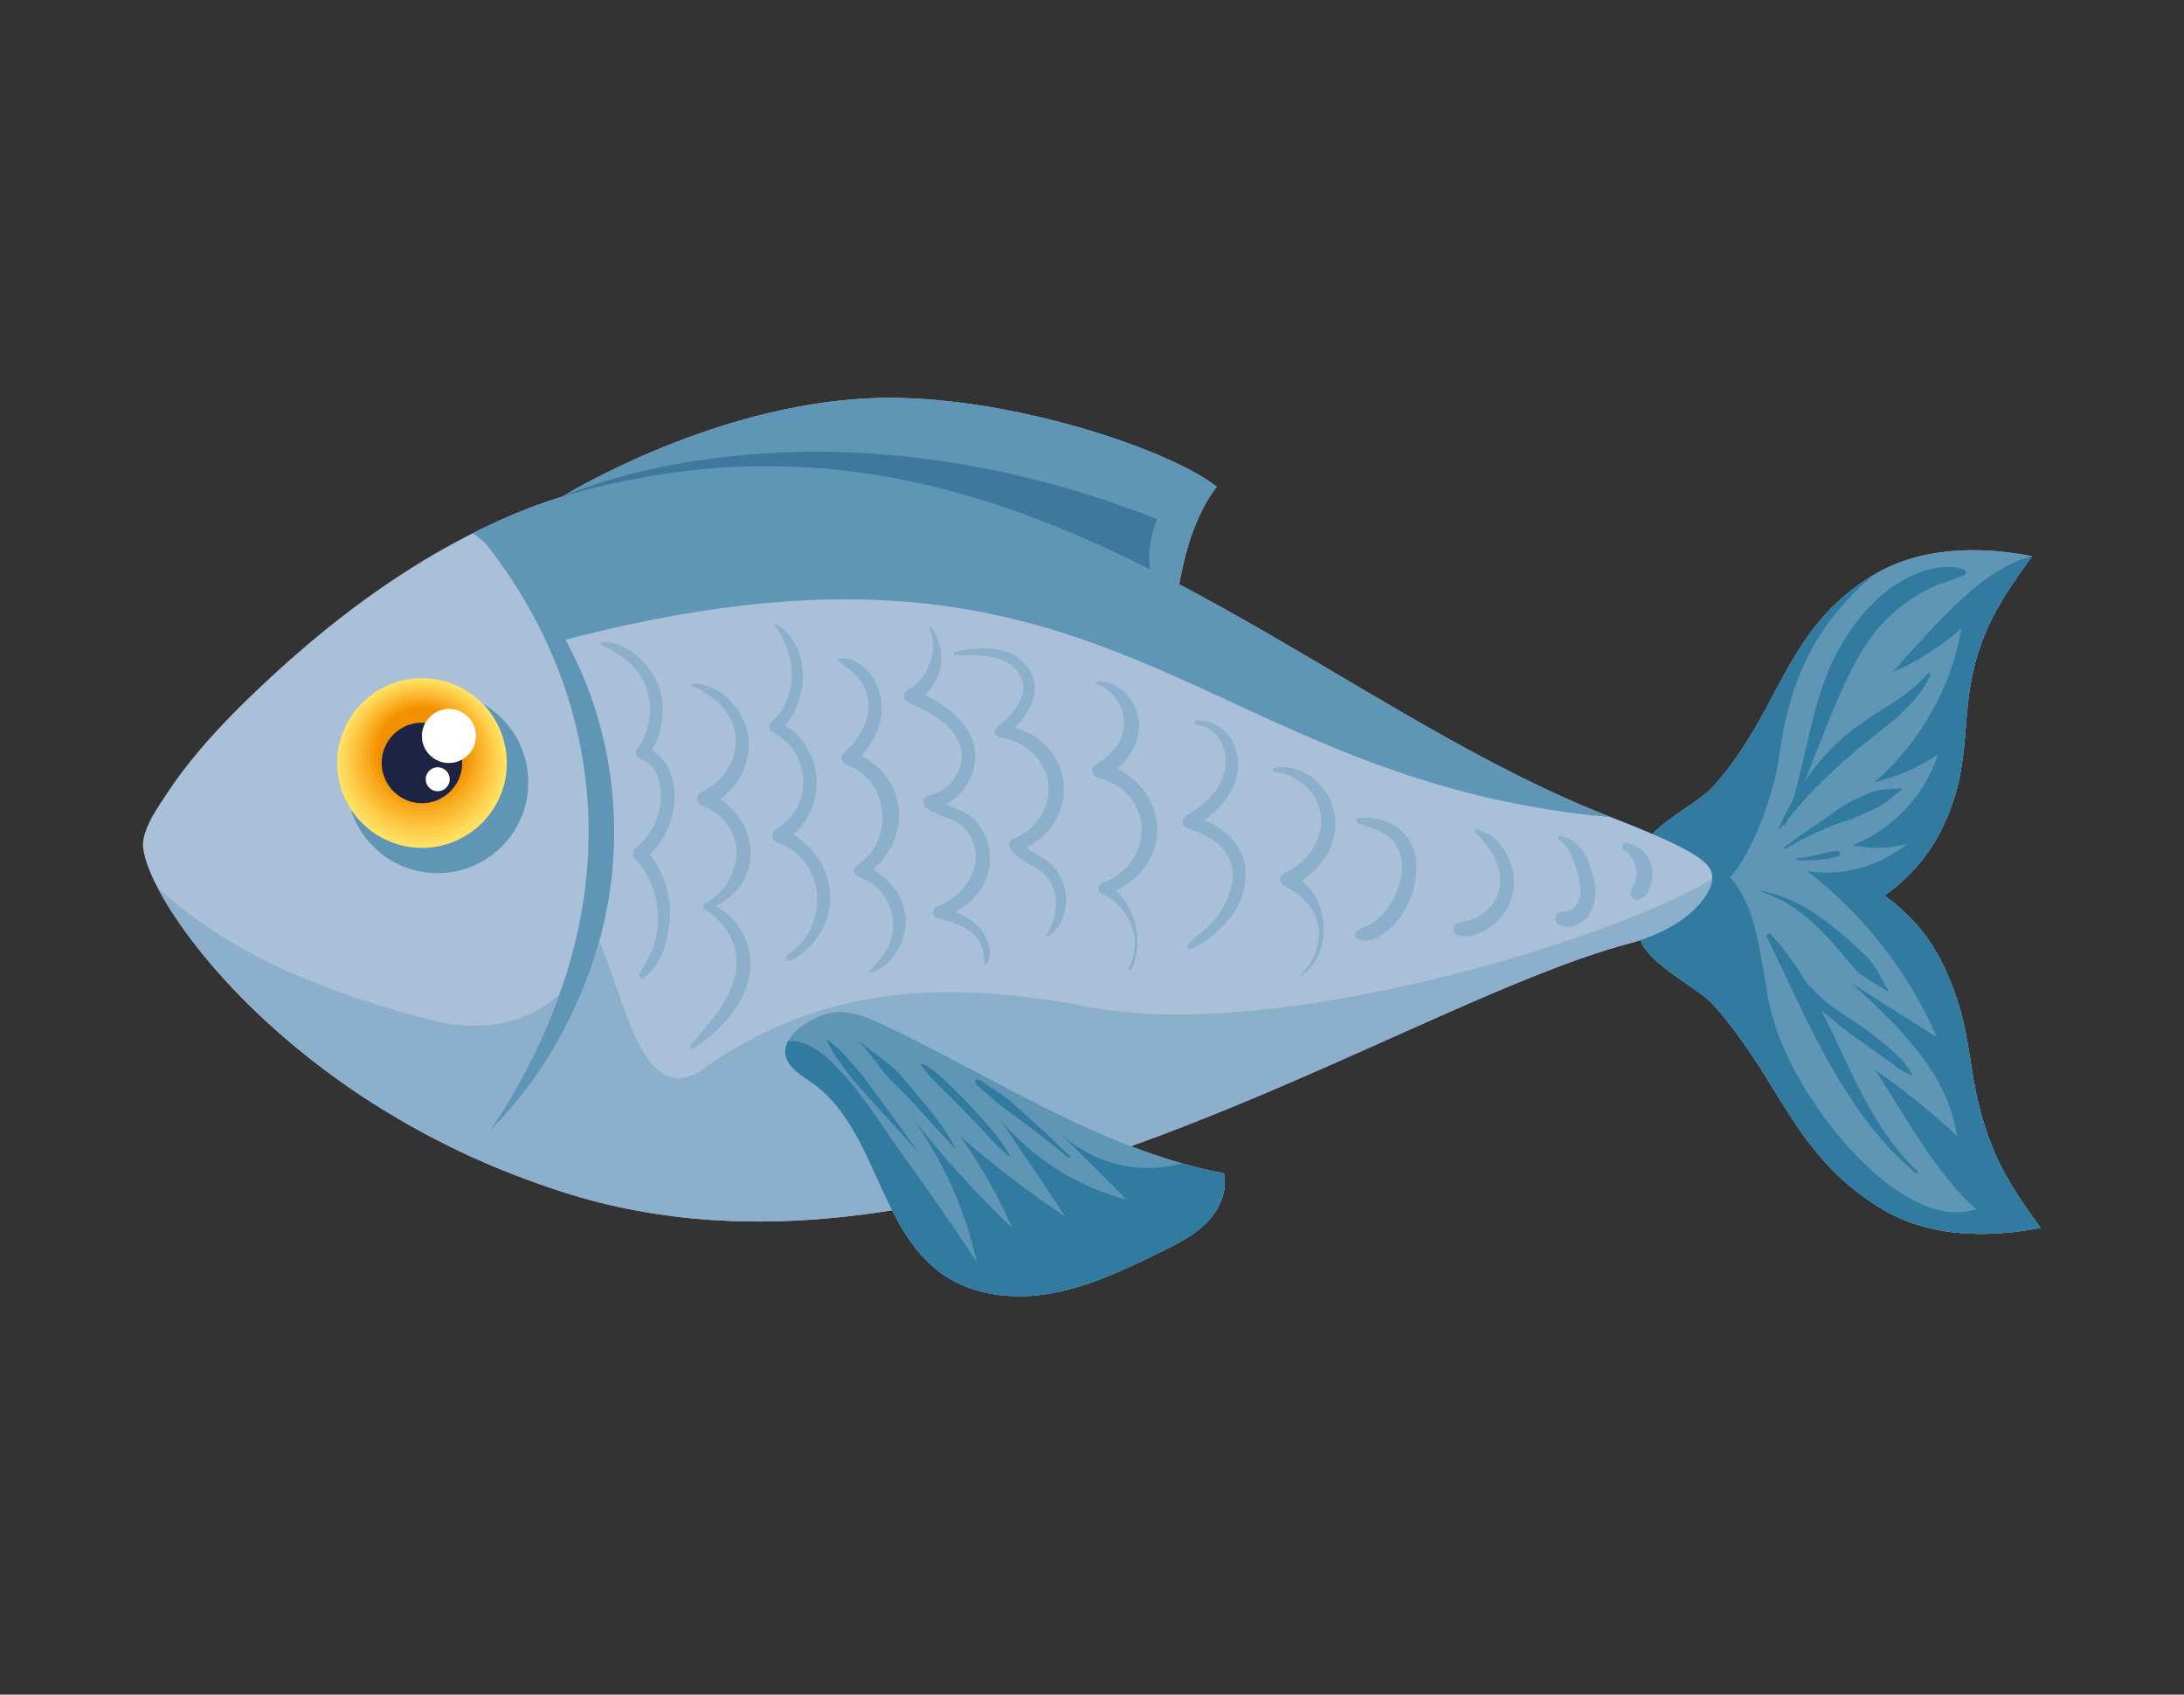 <svg xmlns="http://www.w3.org/2000/svg" xmlns:xlink="http://www.w3.org/1999/xlink" id="Capa_1" x="0px" y="0px" viewBox="0 0 2409 1869" style="enable-background:new 0 0 2409 1869;" xml:space="preserve"><rect x="0" y="0" width="2409" height="1869" fill="#333333" stroke="none"/><g>	<path style="fill:#AAC0D8;" d="M2250.89,1354.217c-18.674-25.908-37.409-52.138-50.037-81.473  c-37.228-86.472-17.774-130.664-60.542-214.537c-14.327-28.095-35.999-52.36-61.844-70.446  c25.845-18.081,47.517-42.349,61.844-70.444c20.157-39.531,24.378-71.996,27.105-104.328c0.513-6.081,0.975-12.159,1.479-18.277  c0.388-4.717,0.805-9.46,1.289-14.247c0.391-3.879,0.832-7.788,1.338-11.738c0.07-0.546,0.143-1.093,0.216-1.641  c2.934-22.081,8.11-45.489,19.6-72.18c6.314-14.667,14.155-28.557,22.751-42.02c8.596-13.462,17.948-26.495,27.286-39.451  c-59.345-11.598-124.38-10.096-175.919,21.361c-0.154,0.094-0.311,0.182-0.467,0.271c-0.365,0.224-0.745,0.415-1.108,0.642  c-96.685,60.469-98.45,146.482-174.137,231.782c-12.985,14.633-47.118,32.01-67.091,52.22  c-12.613-5.412-27.546-11.466-45.336-18.347c-43.886-16.975-87.134-37.417-130.167-59.928c-5.379-2.814-10.755-5.659-16.128-8.535  c-10.746-5.751-21.483-11.621-32.215-17.587c-32.197-17.898-64.362-36.665-96.674-55.709  c-66.013-38.907-132.643-78.957-201.396-115.147c0.351-2.064,0.721-4.159,1.119-6.292c6.036-32.333,17.698-72.011,40.2-101.396  c-51.628-40.596-221.654-98.007-360.89-98.007c-92.741,0-182.964,27.235-250.001,54.47  c-66.331,26.948-109.892,53.852-110.804,54.418c-0.946,0.288-1.892,0.581-2.838,0.875c-1.19,0.37-2.379,0.761-3.568,1.14  c-3.112,0.991-6.222,2.009-9.33,3.063c-1.26,0.428-2.52,0.862-3.78,1.3c-3.092,1.074-6.181,2.18-9.279,3.318  c-0.181,0.066-0.361,0.133-0.542,0.199c-0.927,0.342-1.854,0.676-2.78,1.023c-13.253,4.962-26.455,10.465-39.568,16.433  c-0.187,0.085-0.373,0.171-0.56,0.256c-90.44,41.256-172.601,100.961-245.548,168.078c-29.207,26.873-57.72,54.656-83.316,85.038  c-12.809,15.204-24.879,31.053-35.772,47.691c-9.77,14.924-21.679,31.586-25.172,49.269c-0.027,0.137-0.038,0.259-0.064,0.394  c-0.369,1.962-0.582,3.795-0.582,5.449c0.001,1.436,0.144,3.025,0.368,4.698c1.394,11.886,7.871,29.022,19.319,49.667  c0.459,0.828,0.907,1.647,1.383,2.487c1.3,2.296,2.666,4.632,4.087,7.008c0.61,1.021,1.24,2.053,1.873,3.088  c1.455,2.38,2.933,4.772,4.505,7.224c0.616,0.961,1.278,1.948,1.912,2.92c5.214,7.99,11.035,16.319,17.465,24.942  c1.175,1.577,2.331,3.143,3.547,4.738c1.708,2.24,3.483,4.504,5.271,6.777c1.436,1.826,2.891,3.658,4.378,5.504  c1.771,2.198,3.564,4.4,5.407,6.625c1.691,2.04,3.439,4.098,5.192,6.159c1.793,2.109,3.562,4.206,5.419,6.335  c2.412,2.766,4.928,5.56,7.449,8.355c2.332,2.585,4.704,5.176,7.128,7.784c2.768,2.978,5.555,5.96,8.444,8.963  c1.764,1.833,3.595,3.675,5.404,5.517c2.561,2.607,5.146,5.217,7.797,7.838c1.909,1.886,3.846,3.773,5.802,5.665  c2.775,2.685,5.604,5.372,8.473,8.066c1.897,1.78,3.78,3.557,5.718,5.341c3.447,3.173,6.987,6.347,10.565,9.524  c1.455,1.292,2.863,2.583,4.34,3.875c5.049,4.418,10.225,8.834,15.524,13.243c1.436,1.194,2.933,2.382,4.387,3.575  c4.015,3.295,8.076,6.583,12.231,9.863c1.993,1.573,4.026,3.138,6.051,4.707c3.806,2.948,7.662,5.887,11.581,8.817  c2.127,1.59,4.259,3.176,6.419,4.76c4.188,3.07,8.457,6.121,12.77,9.164c1.905,1.343,3.778,2.692,5.708,4.03  c12.539,8.691,25.594,17.241,39.165,25.603c2.04,1.256,4.131,2.492,6.194,3.74c4.84,2.927,9.727,5.833,14.695,8.706  c2.449,1.417,4.922,2.822,7.402,4.225c4.85,2.743,9.764,5.453,14.733,8.14c2.457,1.329,4.9,2.662,7.386,3.976  c5.774,3.051,11.644,6.05,17.575,9.019c1.683,0.842,3.324,1.706,5.02,2.541c7.658,3.771,15.444,7.466,23.359,11.082  c1.82,0.832,3.694,1.626,5.527,2.449c6.123,2.747,12.302,5.456,18.576,8.102c2.795,1.179,5.63,2.326,8.454,3.484  c5.524,2.264,11.1,4.488,16.739,6.668c3.018,1.167,6.042,2.326,9.093,3.468c5.888,2.203,11.854,4.343,17.865,6.449  c2.737,0.96,5.443,1.941,8.204,2.879c8.762,2.976,17.617,5.873,26.634,8.629c27.542,8.419,55.308,14.848,83.219,19.556  c19.326,3.26,38.721,5.714,58.165,7.355c7.085,0.598,14.176,1.082,21.272,1.477c20.105,1.12,40.25,1.45,60.41,1.039  c6.818-0.139,13.638-0.361,20.459-0.664c36.825-1.634,73.661-5.665,110.356-11.555c2.882,5.688,5.857,11.291,9.003,16.736  c1.344,2.325,2.716,4.623,4.122,6.891c1.983,3.2,4.061,6.315,6.187,9.385c1.742,2.515,3.54,4.979,5.393,7.393  c8.703,11.344,18.662,21.54,30.596,29.928c16.98,11.935,36.602,19.034,57.091,22.287c0.752,0.119,1.502,0.242,2.255,0.351  c4.768,0.689,9.577,1.178,14.41,1.466c2.857,0.17,5.721,0.284,8.589,0.321c13.363,0.169,26.791-1.087,39.828-3.525  c41.717-7.801,80.475-26.517,118.605-45.152c18.071-8.83,36.495-17.945,50.652-32.23c4.218-4.256,7.994-9.087,11.123-14.279  c0.448-0.744,0.875-1.497,1.295-2.256c1.57-2.833,2.964-5.752,4.099-8.751c0.445-1.175,0.854-2.362,1.224-3.557  c0.466-1.504,0.848-3.025,1.188-4.553c0.429-1.925,0.761-3.864,0.974-5.813c0.155-1.42,0.268-2.843,0.301-4.27  c0.086-3.705-0.252-7.422-1.073-11.102c-1.183-0.223-2.342-0.523-3.523-0.756c-6.67-1.309-13.31-2.71-19.896-4.277  c-7.644-1.834-15.234-3.834-22.779-5.972c-19.06-5.402-37.801-11.781-56.303-18.891  c190.957-68.481,365.812-161.596,498.202-207.697c8.994-3.131,17.791-6.046,26.385-8.721c8.594-2.675,16.982-5.111,25.16-7.285  c4.261-1.132,8.345-2.346,12.264-3.628c10.763,28.501,63.407,52.159,80.29,71.184c18.922,21.325,33.818,42.203,47.03,62.469  c3.303,5.066,6.5,10.095,9.629,15.082c4.694,7.481,9.232,14.87,13.74,22.159c1.503,2.429,3.002,4.848,4.502,7.255  c4.5,7.221,9.011,14.338,13.654,21.344c4.644,7.005,9.421,13.899,14.456,20.672c3.356,4.515,6.826,8.977,10.447,13.382  c1.811,2.202,3.659,4.391,5.549,6.565c3.781,4.349,7.732,8.64,11.886,12.872c2.078,2.115,4.207,4.216,6.392,6.301  c13.111,12.511,28.237,24.471,46.365,35.81c29.128,18.218,62.681,26.694,97.133,28.538c15.312,0.82,30.802,0.331,46.16-1.196  C2228.206,1358.142,2239.651,1356.414,2250.89,1354.217z"></path>	<path style="fill:#8CAFCC;" d="M1823.821,1031.475c2.175-0.901,4.365-1.796,6.415-2.738c1.324-0.607,2.543-1.243,3.815-1.866  c1.779-0.871,3.578-1.737,5.259-2.634c1.273-0.68,2.455-1.378,3.672-2.071c1.538-0.875,3.088-1.747,4.538-2.641  c1.18-0.726,2.282-1.463,3.405-2.2c1.353-0.887,2.707-1.775,3.979-2.673c1.066-0.753,2.069-1.51,3.079-2.269  c1.196-0.899,2.381-1.799,3.5-2.704c0.947-0.767,1.847-1.532,2.739-2.3c1.05-0.905,2.079-1.809,3.056-2.713  c0.83-0.769,1.626-1.533,2.403-2.3c0.915-0.904,1.798-1.804,2.641-2.701c0.712-0.757,1.404-1.509,2.065-2.261  c0.79-0.897,1.536-1.787,2.255-2.672c0.596-0.734,1.184-1.462,1.733-2.186c0.67-0.884,1.289-1.756,1.889-2.622  c0.484-0.698,0.971-1.393,1.411-2.077c0.556-0.867,1.051-1.711,1.538-2.553c0.376-0.648,0.766-1.298,1.101-1.93  c0.449-0.846,0.827-1.659,1.205-2.472c0.27-0.582,0.567-1.174,0.803-1.738c0.346-0.828,0.612-1.61,0.883-2.394  c0.171-0.497,0.378-1.013,0.521-1.491c0.251-0.843,0.415-1.624,0.578-2.404c0.075-0.359,0.192-0.748,0.248-1.093  c0.18-1.096,0.275-2.124,0.275-3.062c-93.292,60.769-486.217,187.667-700.433,139.297  c-157.972-27.878-288.067-18.585-418.162,74.34c-63.308,36.176-82.609-86.059-109.295-144.025  c-5.278,18.958-11.758,37.676-19.61,55.979c-23.528,57.183-57.678,109.908-101.078,152.707  c32.149-47.211,58.039-97.498,76.699-150.086c-33.581,30.176-80.222,41.795-134.784,29.67  c-110.475-27.619-226.012-70.701-308.627-148.163c-0.021-0.02-0.045-0.038-0.066-0.059c1.208,2.329,2.532,4.743,3.879,7.172  c0.459,0.828,0.907,1.647,1.383,2.487c1.298,2.293,2.667,4.634,4.087,7.008c0.61,1.021,1.24,2.053,1.873,3.088  c1.453,2.378,2.935,4.775,4.505,7.224c0.616,0.961,1.278,1.948,1.912,2.92c5.209,7.985,11.041,16.325,17.465,24.942  c1.175,1.576,2.331,3.143,3.547,4.737c1.706,2.238,3.485,4.507,5.271,6.778c1.436,1.826,2.89,3.657,4.378,5.504  c1.769,2.196,3.565,4.402,5.407,6.625c1.691,2.04,3.439,4.098,5.192,6.159c1.791,2.107,3.564,4.208,5.419,6.335  c2.412,2.765,4.928,5.559,7.449,8.355c2.33,2.584,4.705,5.177,7.128,7.784c2.768,2.978,5.555,5.96,8.444,8.963  c1.762,1.832,3.597,3.676,5.404,5.517c2.561,2.607,5.146,5.216,7.797,7.837c1.907,1.885,3.848,3.774,5.802,5.665  c2.775,2.685,5.604,5.373,8.473,8.066c1.895,1.779,3.782,3.558,5.718,5.34c3.447,3.173,6.988,6.348,10.565,9.524  c1.455,1.292,2.863,2.583,4.34,3.875c5.049,4.418,10.225,8.833,15.524,13.243c1.435,1.194,2.934,2.383,4.387,3.576  c4.016,3.295,8.076,6.583,12.231,9.863c1.992,1.573,4.027,3.138,6.051,4.707c3.806,2.948,7.662,5.887,11.581,8.817  c2.126,1.589,4.259,3.177,6.419,4.76c4.188,3.07,8.457,6.122,12.77,9.164c1.904,1.343,3.778,2.693,5.708,4.03  c12.539,8.691,25.594,17.241,39.165,25.603c2.04,1.256,4.132,2.492,6.194,3.74c4.84,2.927,9.727,5.832,14.694,8.706  c2.449,1.417,4.923,2.822,7.403,4.225c4.85,2.743,9.764,5.453,14.733,8.14c2.456,1.328,4.9,2.662,7.386,3.975  c5.774,3.052,11.644,6.051,17.575,9.019c1.683,0.842,3.324,1.707,5.02,2.541c7.658,3.771,15.444,7.466,23.36,11.082  c1.82,0.832,3.694,1.626,5.527,2.449c6.123,2.747,12.302,5.456,18.576,8.102c2.794,1.178,5.63,2.327,8.454,3.484  c5.525,2.264,11.1,4.489,16.74,6.668c3.018,1.166,6.042,2.326,9.092,3.468c5.888,2.203,11.855,4.343,17.865,6.449  c2.736,0.959,5.443,1.941,8.204,2.879c8.762,2.976,17.617,5.873,26.634,8.629c27.542,8.419,55.308,14.848,83.219,19.556  c19.326,3.26,38.721,5.713,58.165,7.355c7.085,0.598,14.176,1.082,21.272,1.477c20.105,1.12,40.25,1.45,60.41,1.039  c6.818-0.139,13.638-0.361,20.459-0.664c18.413-0.818,36.828-2.234,55.227-4.182c18.4-1.948,36.783-4.428,55.13-7.374  c-25.418-50.171-42.601-107.906-87.702-140.196c-9.667-6.922-20.757-12.823-26.818-23.05c-0.012-0.02-0.019-0.04-0.031-0.061  c-0.563-0.954-1.045-1.906-1.464-2.855c-0.093-0.212-0.157-0.422-0.243-0.633c-0.322-0.786-0.611-1.57-0.839-2.351  c-0.042-0.143-0.069-0.285-0.107-0.428c-0.242-0.888-0.428-1.773-0.555-2.653c-0.001-0.004-0.001-0.007-0.001-0.011  c-0.188-1.371-0.207-2.728-0.133-4.074c0.035-0.743,0.153-1.474,0.262-2.208c0.084-0.539,0.171-1.076,0.294-1.609  c0.204-0.921,0.451-1.831,0.764-2.735c0.054-0.156,0.122-0.309,0.181-0.464c7.487-20.362,41.274-35.962,58.357-35.555  c17.935,0.427,34.876,7.885,51.092,15.558c90.571,42.858,177.426,97.013,270.304,132.701  c39.406-14.131,78.126-29.311,115.929-44.91c15.121-6.239,30.096-12.546,44.909-18.879c66.658-28.5,130.044-57.543,188.802-83.463  c26.865-11.851,52.764-23.048,77.568-33.239c18.602-7.644,36.589-14.722,53.904-21.085c5.772-2.121,11.47-4.164,17.091-6.121  c8.994-3.132,17.791-6.046,26.385-8.722c8.593-2.675,16.982-5.11,25.16-7.284c4.258-1.132,8.341-2.345,12.258-3.627  c3.768-1.233,7.369-2.533,10.83-3.884C1821.508,1032.485,1822.629,1031.969,1823.821,1031.475z"></path>	<path style="fill:#5F96B5;" d="M1349.944,1294.075c-1.183-0.223-2.342-0.524-3.523-0.756c-6.669-1.313-13.314-2.698-19.896-4.277  c-7.644-1.834-15.234-3.834-22.779-5.972c-19.06-5.402-37.801-11.782-56.303-18.891c-0.001,0,0,0-0.001,0  c-92.878-35.688-179.733-89.843-270.304-132.701c-16.216-7.673-33.157-15.132-51.092-15.558  c-16.203-0.385-47.391,13.637-56.955,32.457c-0.02,0.003-0.042,0.002-0.062,0.005c-0.517,1.017-0.952,2.051-1.34,3.094  c-0.058,0.156-0.126,0.309-0.181,0.464c-0.317,0.902-0.553,1.817-0.764,2.735c-0.123,0.534-0.21,1.071-0.294,1.609  c-0.116,0.732-0.221,1.466-0.262,2.208c-0.075,1.346-0.055,2.703,0.133,4.074c0.001,0.003,0.001,0.007,0.001,0.011  c0.127,0.88,0.313,1.765,0.555,2.653c0.038,0.143,0.066,0.285,0.107,0.428c0.229,0.781,0.518,1.565,0.839,2.351  c0.086,0.211,0.15,0.422,0.243,0.633c0.419,0.949,0.901,1.901,1.464,2.855c0.011,0.02,0.019,0.04,0.031,0.061  c6.061,10.227,17.151,16.128,26.818,23.05c45.101,32.289,62.284,90.025,87.702,140.196c0.001,0.001-0.001,0,0,0.001  c2.882,5.688,5.857,11.291,9.003,16.735c1.344,2.325,2.716,4.623,4.122,6.891c1.983,3.201,4.06,6.315,6.187,9.385  c1.742,2.514,3.54,4.979,5.393,7.393c8.703,11.343,18.662,21.54,30.596,29.927c14.858,10.443,31.737,17.184,49.452,20.886  c2.531,0.528,5.079,0.995,7.64,1.402c0.752,0.12,1.502,0.242,2.255,0.351c4.768,0.689,9.577,1.179,14.41,1.467  c2.857,0.17,5.721,0.284,8.589,0.321c5.344,0.068,10.7-0.092,16.037-0.465c8.005-0.56,15.968-1.597,23.79-3.059  c11.732-2.194,23.231-5.251,34.548-8.927c3.772-1.225,7.524-2.52,11.258-3.873c24.891-9.026,48.968-20.705,72.799-32.351  c18.07-8.832,36.495-17.945,50.652-32.231c4.218-4.255,7.994-9.086,11.123-14.278c0.448-0.744,0.875-1.497,1.295-2.255  c1.57-2.833,2.963-5.752,4.099-8.751c0.445-1.175,0.854-2.362,1.224-3.557c0.466-1.504,0.848-3.025,1.188-4.553  c0.429-1.925,0.761-3.864,0.974-5.813c0.155-1.42,0.268-2.844,0.301-4.27C1351.103,1301.473,1350.765,1297.756,1349.944,1294.075z"></path>	<path style="fill:#5F96B5;" d="M2250.889,1354.217c-18.674-25.908-37.408-52.138-50.036-81.472  c-37.228-86.473-17.774-130.664-60.542-214.537c-14.327-28.096-36-52.361-61.844-70.447h0  c25.845-18.081,47.517-42.349,61.844-70.444c20.157-39.531,24.378-71.996,27.105-104.328c0.513-6.081,0.976-12.159,1.479-18.277  c0.388-4.717,0.805-9.46,1.289-14.248c0.391-3.879,0.832-7.788,1.338-11.737c0.07-0.546,0.143-1.093,0.216-1.641  c0.366-2.76,0.768-5.541,1.213-8.347c3.113-19.638,8.333-40.479,18.387-63.834c6.314-14.667,14.155-28.557,22.751-42.018  c8.596-13.462,17.948-26.496,27.286-39.45c0,0,0,0-0.001,0c0.001,0,0.001-0.001,0.001-0.001  c-59.345-11.599-124.38-10.096-175.92,21.362c0.001-0.001,0.001-0.001,0.002-0.002c-0.154,0.095-0.311,0.183-0.467,0.271  c-0.371,0.21-0.745,0.415-1.108,0.643c-96.685,60.469-98.45,146.481-174.137,231.781c-12.985,14.634-47.118,32.01-67.09,52.22  c58.935,25.287,66.173,36.269,66.173,49c0,0.938-0.096,1.965-0.276,3.06c-0.057,0.344-0.173,0.734-0.248,1.093  c-0.162,0.78-0.326,1.56-0.578,2.404c-0.142,0.477-0.349,0.994-0.521,1.491c-0.271,0.786-0.537,1.565-0.883,2.394  c-0.236,0.564-0.532,1.156-0.803,1.738c-0.379,0.815-0.755,1.625-1.205,2.472c-0.335,0.632-0.725,1.282-1.101,1.93  c-0.488,0.843-0.981,1.685-1.538,2.553c-0.44,0.684-0.927,1.379-1.411,2.077c-0.602,0.868-1.218,1.736-1.889,2.622  c-0.549,0.724-1.137,1.452-1.733,2.186c-0.72,0.887-1.464,1.774-2.255,2.672c-0.662,0.752-1.353,1.504-2.065,2.261  c-0.845,0.899-1.725,1.797-2.641,2.701c-0.777,0.767-1.573,1.531-2.403,2.3c-0.977,0.906-2.004,1.808-3.056,2.713  c-0.893,0.769-1.792,1.533-2.739,2.3c-1.12,0.906-2.302,1.804-3.5,2.704c-1.009,0.76-2.013,1.516-3.079,2.269  c-1.273,0.899-2.624,1.785-3.979,2.673c-1.123,0.736-2.225,1.473-3.405,2.2c-1.451,0.894-2.999,1.765-4.538,2.641  c-1.217,0.693-2.398,1.391-3.672,2.071c-1.682,0.898-3.478,1.763-5.259,2.634c-1.272,0.622-2.491,1.259-3.815,1.866  c-2.051,0.941-4.239,1.837-6.415,2.738c-1.192,0.493-2.313,1.01-3.543,1.49c-3.459,1.35-7.057,2.651-10.824,3.882  c10.763,28.502,63.407,52.159,80.29,71.184c18.922,21.325,33.818,42.203,47.03,62.469c3.303,5.066,6.5,10.095,9.629,15.083  c4.694,7.481,9.232,14.87,13.74,22.159c1.503,2.43,3.002,4.848,4.502,7.256c4.5,7.221,9.011,14.338,13.655,21.344  c4.644,7.005,9.421,13.899,14.456,20.672c3.356,4.515,6.826,8.977,10.447,13.382c1.811,2.203,3.659,4.392,5.549,6.566  c3.781,4.348,7.732,8.64,11.886,12.871c2.078,2.116,4.207,4.216,6.392,6.301c13.111,12.512,28.237,24.472,46.365,35.81  c29.128,18.218,62.681,26.694,97.133,28.539c15.312,0.82,30.802,0.331,46.16-1.196c11.518-1.145,22.962-2.872,34.201-5.068  C2250.889,1354.218,2250.889,1354.217,2250.889,1354.217z"></path>	<path style="fill:#8CAFCC;" d="M719.022,827.184c13.382-22.653,16.42-51.376,5.287-75.626  c-10.521-22.914-33.539-42.814-59.654-43.711c-1.868-0.064-2.773,2.815-0.989,3.655c20.697,9.732,39.836,22.918,48.559,45.151  c9.313,23.737,5.036,49.775-10.032,70.027c-2.943,3.954,0.32,9.354,4.332,10.647c19.393,6.246,24.015,30.829,22.049,48.591  c-2.231,20.17-12.81,37.276-28.21,50.063c-3.334,2.768-2.729,8.305,0,11.161c16.192,16.945,24.56,39.423,25.211,62.745  c0.313,11.205-1.187,22.317-4.596,33.001c-3.628,11.366-10.32,20.786-15.585,31.348c-1.295,2.598,1.512,6.239,4.32,4.32  c20.67-14.132,28.643-44.952,29.243-68.669c0.619-24.487-7.297-48.238-22.137-67.461c17.2-16.201,27.218-39.727,27.301-63.342  C744.194,859.012,736.514,837.359,719.022,827.184z"></path>	<path style="fill:#8CAFCC;" d="M827.882,939.509c-0.496-24.103-14.071-45.324-33.553-58.271  c21.736-14.953,34.871-42.706,31.143-68.95c-4.137-29.128-30.363-59.205-61.624-57.76c-0.884,0.041-1.446,1.4-0.495,1.826  c23.891,10.715,45.907,28.801,48.001,56.88c2.046,27.428-14.824,49.162-38.367,60.814c-6.721,3.328-4.216,12.827,1.95,14.921  c22.009,7.476,37.803,28.733,37.534,52.218c-0.252,22.052-14.977,46.038-35.013,55.052c-2.743,1.234-2.21,5.205,0,6.584  c25.799,16.092,40.505,44.189,33.177,74.521c-7.289,30.169-30.301,52.069-48.617,75.615c-1.459,1.874,0.384,5.125,2.771,3.591  c29.033-18.662,57.585-48.518,62.397-83.97c4.021-29.629-11.573-60.109-38.131-73.158  C812.332,987.979,828.451,967.101,827.882,939.509z"></path>	<path style="fill:#8CAFCC;" d="M874.756,920.45c37.608-32.235,34.284-93.453-8.607-120.38  c26.541-31.519,28.245-88.889-10.159-111.948c-0.791-0.476-1.943,0.527-1.341,1.341c23.541,31.897,27.656,79.036-4.22,107.392  c-3.143,2.795-2.413,8.793,1.378,10.69c43.579,21.802,46.291,82.133,4.039,107.117c-6.24,3.689-4.341,12.251,1.899,14.528  c53.97,19.713,57.778,93.272,11.217,123.547c-3.992,2.595-0.495,8.626,3.737,6.394c27.937-14.737,46.037-45.341,42.63-77.182  C912.563,956.111,896.518,933.715,874.756,920.45z"></path>	<path style="fill:#8CAFCC;" d="M962.34,958.947c19.773-16.323,32.447-42.372,29.003-68.092  c-3.462-25.856-19.343-45.75-41.351-57.32c15.723-16.952,25.867-39.693,21.924-63.131c-3.462-20.574-22.182-47.306-45.938-44.139  c-1.762,0.234-2.594,2.371-0.935,3.449c17.29,11.237,31.52,23.638,32.766,45.861c1.217,21.697-11.416,41.131-27.313,54.736  c-4.904,4.197-1.648,11.432,3.507,13.288c47.865,17.228,52.934,84.433,11.086,110.838c-5.102,3.219-4.009,10.699,1.639,12.538  c21.72,7.076,36.669,26.464,38.233,49.21c1.675,24.358-10.814,39.409-26.832,55.675c-0.483,0.492,0.016,1.209,0.635,1.094  c24.848-4.701,41.924-36.476,40.307-60.05C997.477,989.665,982.394,969.655,962.34,958.947z"></path>	<path style="fill:#8CAFCC;" d="M1091.956,945.39c-0.412-14.651-5.823-29.246-15.855-40.038  c-9.005-9.687-21.494-12.983-32.896-18.337c21.342-10.731,35.288-35.796,32.069-59.741c-3.961-29.461-30.023-47.67-54.947-60.914  c20.78-19.138,24.069-50.532,6.991-74.782c-0.97-1.377-2.984-0.208-2.257,1.319c11.139,23.38-1.298,55.927-23.822,67.813  c-4.977,2.627-5.399,11.227,0,13.727c22.167,10.264,50.222,22.866,57.865,48.375c7.494,25.016-11.149,49.788-35.509,54.772  c-6.927,1.418-6.443,10.154-1.779,13.61c10.969,8.122,24.754,9.794,36.037,17.181c10.691,7.001,16.891,19.138,18.208,31.652  c2.843,26.988-18.253,50.215-41.992,59.68c-5.747,2.291-7.004,11.185,0,12.982c11.879,3.049,24.184,6.18,34.407,13.262  c12.683,8.791,17.234,20.761,17.084,35.745c-0.018,1.786,2.59,2.586,3.45,0.935c6.121-11.766,1.241-27.025-6.644-36.921  c-7.423-9.319-17.679-15.304-28.536-19.93C1076.051,993.622,1092.712,972.198,1091.956,945.39z"></path>	<path style="fill:#8CAFCC;" d="M1159.259,952.733c-7.739-7.439-19.432-10.858-27.23-18.079  c27.21-12.988,45.296-42.638,40.978-73.349c-4.113-29.264-26.461-51.653-53.935-58.477c17.361-17.101,30.649-41.364,16.071-64.424  c-17.453-27.603-53.9-25.86-81.764-19.445c-2.061,0.474-1.57,3.619,0.492,3.637c23.511,0.181,54.253-2.482,69.576,19.724  c15.674,22.714-7.007,46.762-24.239,60.279c-5.032,3.948-0.319,10.883,4.701,11.35c25.476,2.366,49.285,24.036,52.385,49.614  c3.131,25.826-13.666,51.98-37.819,60.957c-4.312,1.604-6.878,6.327-4.333,10.652c10.734,18.238,35.199,18.873,44.989,38.54  c9.565,19.218,6.285,40.705-5.523,57.949c-0.752,1.098,0.712,2.443,1.788,1.788c17.6-10.724,23.674-34.767,18.916-54.072  C1171.864,969.442,1166.657,959.845,1159.259,952.733z"></path>	<path style="fill:#8CAFCC;" d="M1276.401,913.029c-1.066-28.503-19.273-53.43-44.292-65.388  c15.571-12.684,26.096-31.816,24.023-52.418c-2.334-23.202-22.536-45.494-46.789-43.3c-1.135,0.103-1.289,1.506-0.261,1.926  c18.986,7.714,31.987,25.484,30.695,46.279c-1.157,18.605-14.901,34.193-30.775,42.558c-6.093,3.21-5.019,13.809,1.986,15.195  c26.028,5.152,47.25,28.223,48.304,55.147c1.072,27.403-17.758,52.252-43.261,60.896c-4.479,1.517-6.545,8.745-1.452,11.108  c31.119,14.424,46.848,51.016,30.717,82.426c-1.036,2.017,2.104,3.775,3.009,1.758c12.979-28.912,5.829-66.1-17.626-87.251  C1257.597,970.676,1277.512,942.712,1276.401,913.029z"></path>	<path style="fill:#8CAFCC;" d="M1328.7,904.455c20.212-14.884,36.494-35.261,36.93-61.667  c0.438-26.526-18.584-47.989-45.403-48.343c-3.281-0.044-3.147,4.696,0,5.009c25.076,2.497,36.209,30.931,30.168,52.797  c-6.016,21.775-23.418,36.587-42.214,47.549c-5.738,3.346-4.414,12.076,1.819,13.918c28.465,8.419,54.281,26.353,49.129,59.787  c-2.27,14.726-10.005,28.896-19.298,40.358c-8.721,10.753-20.75,18.054-29.418,28.437c-1.514,1.813-0.148,5.32,2.543,4.367  c15.376-5.434,32.086-20.506,42.508-32.851c11.067-13.106,17.682-28.558,18.604-45.831  C1375.735,936.73,1354.733,915.964,1328.7,904.455z"></path>	<path style="fill:#8CAFCC;" d="M1472.314,898.409c-4.68-30.294-35.057-58.046-66.691-51.431c-2.754,0.577-1.726,4.188,0.608,4.492  c26.433,3.439,50.088,24.341,50.924,52.182c0.801,26.641-17.778,49.307-41.18,59.737c-7.175,3.196-3.648,12.466,1.932,14.782  c16.258,6.747,32.784,24.415,36.128,42.003c3.828,20.132-5.891,42.458-20.245,56.335l0.659,0.854  c19.106-14.493,27.464-35.483,25.28-59.281c-1.796-19.572-9.678-35.287-23.933-46.835  C1460.366,955.916,1476.924,928.247,1472.314,898.409z"></path>	<path style="fill:#8CAFCC;" d="M1499.067,901.926c-3.578,0.154-3.96,4.764-0.811,5.989c12.855,4.993,28.238,8.009,37.82,18.678  c9.962,11.094,12.043,27.632,9.083,41.752c-2.867,13.678-9.271,27.607-18.397,38.284c-4.251,4.973-9.183,9.193-14.78,12.584  c-5.325,3.228-11.147,4.191-16.1,8.101c-2.457,1.942-1.268,5.733,0.926,7.185c13.643,9.023,33.203-5.905,41.99-15.833  c12.305-13.902,20.38-32.165,22.95-50.51c2.549-18.192-1.328-37.755-14.905-50.945  C1534.136,904.866,1516.199,901.184,1499.067,901.926z"></path>	<path style="fill:#8CAFCC;" d="M1647.021,923.465c-5.189-4.099-11.452-6.486-17.608-8.857c-2.596-1.003-3.693,2.774-1.762,4.179  c4.893,3.557,8.403,8.305,12.002,13.124c3.267,4.372,6.412,8.771,8.86,13.671c4.726,9.456,7.13,20.749,5.873,31.298  c-1.28,10.742-6.83,20.352-14.836,27.494c-3.955,3.53-8.602,6.523-13.486,8.598c-5.758,2.446-12.054,3.249-17.942,5.279  c-6.342,2.189-7.102,11.791,0,13.65c14.772,3.873,31.397-4.791,42.175-14.56c10.997-9.969,17.796-23.585,19.389-38.288  c1.492-13.773-2.127-27.785-9.202-39.609C1656.897,933.451,1652.518,927.802,1647.021,923.465z"></path>	<path style="fill:#8CAFCC;" d="M1746.828,940.294c-3.053-4.519-6.648-8.94-10.977-12.305c-3.885-3.018-9.381-4.932-14.11-6.155  c-2.654-0.685-4.144,2.931-1.845,4.381c6.673,4.204,11.398,12.174,14.258,19.424c3.198,8.108,5.906,16.189,7.58,24.767  c1.657,8.49,2.775,18.832-2.116,26.503c-1.834,2.874-4.548,5.383-7.716,6.729c-1.263,0.535-2.721,0.873-4.06,1.177  c-0.912,0.209-1.928,0.234-2.871,0.493c-0.693,0.292-1.387,0.585-2.081,0.877c1.224-0.472,1.11-0.608-0.342-0.408  c-7.137,0.134-9.767,9.681-3.627,13.394c5.508,3.331,11.579,4.37,17.756,2.033c5.505-2.085,10.445-5.515,14.207-10.06  c8.915-10.767,10.195-24.669,7.802-38.034C1756.739,962.232,1753.069,949.538,1746.828,940.294z"></path>	<path style="fill:#8CAFCC;" d="M1791.688,938.102c3.885,2.289,6.42,4.964,8.482,8.739c1.089,1.995,2.344,3.875,3.272,5.958  l0.059,0.113l0.123,0.429l0.469,1.432c0.366,1.213,0.625,2.441,0.87,3.684c0.1,0.511,0.203,1.019,0.3,1.529l0.075,0.331  l-0.027,0.163c-0.021,1.189,0.133,2.38,0.096,3.576c-0.016,0.531-0.058,1.062-0.087,1.592l-0.017,0.407l-0.013,0.052  c-0.242,1.173-0.45,2.344-0.77,3.498c-0.179,0.64-0.378,1.275-0.594,1.903l-0.344,0.923c-0.426,0.941-0.886,1.87-1.401,2.759  c-1.503,2.6-2.207,5.297-3.301,8.059c-1.055,2.661,0.522,6.15,2.636,7.729c2.358,1.763,5.555,2.089,8.167,0.574  c3.338-1.937,6.242-4.242,8.049-7.732c1.559-3.013,2.874-6.257,3.675-9.56c1.58-6.514,1.821-13.832-0.084-20.314  c-1.688-5.744-5.291-12.373-10.036-16.148c-4.699-3.735-10.188-6.656-15.99-8.254  C1790.179,928.136,1787.093,935.398,1791.688,938.102z"></path>	<path style="fill:#5F96B5;" d="M627.942,704.415c0.833-0.215,1.667-0.43,2.497-0.642c0.726-0.186,1.458-0.377,2.182-0.561  c0.642-0.163,1.295-0.335,1.937-0.498c0.57-0.145,1.153-0.3,1.723-0.444c0.516-0.13,1.043-0.271,1.559-0.401  c0.469-0.118,0.951-0.248,1.419-0.365c0.424-0.107,0.863-0.226,1.286-0.331c0.391-0.098,0.796-0.208,1.186-0.305  c593.052-147.654,675.677,159.182,1135.585,200.498c-43.886-16.975-87.134-37.418-130.167-59.928  c-5.379-2.814-10.755-5.659-16.128-8.535c-10.746-5.752-21.483-11.621-32.215-17.587c-32.197-17.899-64.362-36.665-96.674-55.709  c-66.013-38.907-132.643-78.958-201.396-115.147c0.351-2.064,0.721-4.159,1.119-6.291c6.036-32.333,17.698-72.012,40.2-101.397  c-51.628-40.596-221.654-98.007-360.89-98.007c-92.741,0-182.964,27.235-250.001,54.47  c-66.331,26.948-109.892,53.853-110.804,54.418c0.027-0.008,0.054-0.016,0.081-0.024l-2.919,0.899  c-1.19,0.37-2.379,0.761-3.568,1.14c-3.112,0.992-6.222,2.008-9.33,3.063c-1.26,0.428-2.52,0.862-3.78,1.3  c-3.091,1.075-6.18,2.184-9.267,3.319c-0.064,0.024-0.129,0.046-0.193,0.069c-0.121,0.044-0.241,0.085-0.361,0.129  c-0.927,0.341-1.854,0.675-2.78,1.022c-4.969,1.862-9.929,3.812-14.882,5.822c-0.585,0.237-1.169,0.488-1.754,0.728  c-0.083,0.034-0.165,0.069-0.247,0.103c-0.08,0.033-0.16,0.067-0.241,0.1c-0.083,0.034-0.167,0.07-0.25,0.104  c-0.079,0.032-0.157,0.066-0.236,0.097c-0.071,0.029-0.142,0.06-0.212,0.088c-0.082,0.033-0.163,0.068-0.244,0.101  c-0.078,0.032-0.155,0.064-0.233,0.096c-0.077,0.032-0.155,0.065-0.232,0.096c-0.076,0.032-0.153,0.063-0.229,0.095  c-0.079,0.033-0.159,0.066-0.237,0.099c-0.07,0.029-0.14,0.058-0.21,0.087c-2.102,0.872-4.195,1.793-6.293,2.689  c-2.132,0.91-4.267,1.796-6.394,2.732c-1.274,0.561-2.549,1.12-3.821,1.69c-0.07,0.031-0.139,0.061-0.208,0.092  c-0.069,0.031-0.138,0.061-0.208,0.092c-0.077,0.035-0.155,0.069-0.233,0.103c-0.083,0.037-0.166,0.073-0.249,0.11  c-0.092,0.041-0.184,0.081-0.275,0.122c-0.091,0.041-0.182,0.08-0.273,0.121c-0.094,0.042-0.188,0.082-0.282,0.125  c-0.101,0.046-0.203,0.089-0.305,0.135c-0.097,0.044-0.195,0.085-0.293,0.13c-0.102,0.046-0.204,0.089-0.305,0.135  c-0.104,0.047-0.207,0.091-0.311,0.138c-0.303,0.137-0.608,0.265-0.91,0.403c-0.187,0.085-0.373,0.171-0.56,0.256  c-3.791,1.731-7.57,3.514-11.345,5.321c-0.385,0.185-0.773,0.358-1.157,0.543c-0.675,0.325-1.348,0.657-2.022,0.984  c-0.217,0.105-0.434,0.217-0.652,0.323c-0.346,0.168-0.69,0.343-1.036,0.512c-0.313,0.152-0.624,0.31-0.936,0.463  c-0.276,0.135-0.552,0.274-0.829,0.41c-0.287,0.141-0.573,0.284-0.86,0.426c-0.258,0.127-0.516,0.255-0.774,0.383  c-0.247,0.122-0.494,0.245-0.742,0.367c-0.248,0.123-0.497,0.245-0.745,0.369c-0.196,0.097-0.393,0.194-0.589,0.291  c-0.457,0.225-0.915,0.45-1.371,0.678c-0.007-0.006-0.014-0.012-0.022-0.019c0.006,0.007,0.011,0.014,0.017,0.021  c-1.153,0.578-2.313,1.13-3.464,1.715c0.015,0.011,0.03,0.023,0.045,0.035c4.943,3.62,9.708,7.535,14.334,11.689  c10.734,13.622,20.73,27.561,29.977,41.782c1.26,1.938,2.448,3.903,3.68,5.852c1.252,1.98,2.512,3.956,3.735,5.946  c1.208,1.964,2.394,3.936,3.573,5.91c1.178,1.972,2.328,3.955,3.478,5.937c1.152,1.986,2.337,3.96,3.46,5.955  c1.058,1.879,2.052,3.779,3.085,5.666c1.148,2.098,2.312,4.19,3.428,6.297c1.055,1.99,2.076,3.992,3.103,5.991  c1.022,1.992,2.025,3.989,3.02,5.989c0.992,1.994,2.009,3.98,2.974,5.983c0.952,1.977,1.844,3.972,2.77,5.958  c1.012,2.172,2.05,4.335,3.03,6.516c0.973,2.164,1.895,4.344,2.836,6.518c0.944,2.181,1.884,4.363,2.795,6.553  c0.905,2.171,1.798,4.345,2.671,6.526c0.864,2.159,1.693,4.328,2.527,6.496c0.829,2.157,1.694,4.305,2.492,6.469  c0.787,2.135,1.506,4.287,2.264,6.43c0.755,2.133,1.53,4.261,2.255,6.402c0.721,2.132,1.404,4.272,2.095,6.411  c0.694,2.144,1.372,4.293,2.036,6.444c0.658,2.131,1.329,4.259,1.958,6.396c28.954,98.462,26.963,204.067-8.591,308.388  c-1.159,3.467-2.449,6.893-3.672,10.339c-18.661,52.588-44.551,102.875-76.699,150.086  c43.401-42.799,77.551-95.524,101.078-152.707c7.852-18.303,14.331-37.021,19.61-55.979c23.682-85.054,21.62-175.208-4.87-257.505  c-0.679-2.108-1.354-4.217-2.064-6.314c-0.722-2.13-1.446-4.258-2.201-6.377c-0.768-2.157-1.589-4.294-2.392-6.44  c-0.995-2.659-1.953-5.333-3-7.972c-1.255-3.163-2.605-6.288-3.935-9.421c-1.406-3.313-2.844-6.61-4.335-9.889  c-1.426-3.136-2.863-6.267-4.366-9.37c-1.387-2.866-2.849-5.695-4.302-8.531c-1.383-2.7-2.734-5.415-4.176-8.086  c-0.527-0.975-1.079-1.936-1.613-2.908c0.443-0.115,0.88-0.225,1.323-0.34C625.987,704.915,626.963,704.666,627.942,704.415z"></path>	<path style="fill:#5F96B5;" d="M532.153,775.901c0.064,0.065,0.121,0.138,0.184,0.203c0.065,0.066,0.121,0.138,0.185,0.203  c0.063,0.066,0.121,0.137,0.184,0.203c0.064,0.066,0.121,0.137,0.185,0.203c0.063,0.066,0.121,0.137,0.185,0.203  c0.063,0.066,0.122,0.137,0.185,0.204c0.063,0.066,0.122,0.135,0.184,0.202c0.063,0.066,0.122,0.137,0.185,0.203  c0.063,0.067,0.122,0.137,0.185,0.203c0.062,0.067,0.123,0.136,0.185,0.203c0.062,0.068,0.122,0.135,0.183,0.203  c0.062,0.067,0.124,0.135,0.185,0.203c0.061,0.067,0.122,0.135,0.184,0.202c0.125,0.138,0.251,0.275,0.376,0.414  c0.126,0.14,0.256,0.278,0.381,0.42c0.126,0.141,0.257,0.278,0.382,0.42c0.125,0.142,0.258,0.277,0.381,0.42  c0.124,0.143,0.258,0.276,0.381,0.419c0.123,0.143,0.258,0.275,0.38,0.419c0.122,0.144,0.261,0.275,0.382,0.42  c0.121,0.146,0.261,0.274,0.382,0.42c0.084,0.101,0.155,0.21,0.237,0.312c0.08,0.099,0.148,0.207,0.229,0.306  c0.08,0.098,0.148,0.206,0.228,0.305c0.125,0.155,0.233,0.322,0.357,0.477c0.151,0.19,0.286,0.391,0.436,0.582  c0.15,0.191,0.288,0.391,0.436,0.583c0.148,0.193,0.29,0.39,0.436,0.583c0.147,0.193,0.291,0.389,0.436,0.583  c0.145,0.195,0.292,0.387,0.436,0.583c0.144,0.195,0.293,0.386,0.436,0.583c0.142,0.197,0.296,0.385,0.437,0.583  c0.14,0.198,0.296,0.383,0.436,0.582c0.297,0.427,0.635,0.823,0.925,1.254c0.165,0.245,0.299,0.512,0.461,0.759  c0.163,0.246,0.301,0.511,0.462,0.76c0.161,0.248,0.303,0.509,0.461,0.758c0.159,0.25,0.305,0.508,0.461,0.758  c0.156,0.252,0.308,0.506,0.461,0.76c0.163,0.267,0.327,0.533,0.487,0.801c0.356,0.6,0.743,1.179,1.085,1.787  c0.291,0.516,0.613,1.009,0.894,1.531c0.164,0.306,0.292,0.633,0.453,0.941c0.161,0.308,0.296,0.632,0.454,0.942  c0.157,0.31,0.298,0.629,0.453,0.941c0.333,0.671,0.658,1.345,0.975,2.025c0.339,0.726,0.722,1.427,1.042,2.163  c0.225,0.516,0.453,1.026,0.668,1.547c0.152,0.368,0.264,0.756,0.412,1.126c0.316,0.791,0.586,1.605,0.881,2.407  c0.31,0.843,0.64,1.676,0.926,2.53c0.248,0.742,0.542,1.46,0.771,2.21c0.257,0.836,0.423,1.709,0.656,2.554  c2.196,7.948,3.462,16.282,3.462,24.928c0,51.677-41.892,93.569-93.569,93.569c-12.633,0-24.665-2.536-35.659-7.074  c-0.902-0.372-1.774-0.794-2.661-1.193c-1.004-0.452-1.984-0.944-2.969-1.43c-0.795-0.393-1.615-0.741-2.398-1.155  c-0.59-0.312-1.175-0.629-1.757-0.953c-0.88-0.49-1.714-1.047-2.575-1.564c-0.738-0.443-1.481-0.878-2.205-1.34  c-0.381-0.243-0.782-0.456-1.16-0.704c-0.452-0.299-0.913-0.581-1.36-0.886c-0.747-0.511-1.44-1.092-2.171-1.623  c-0.554-0.403-1.1-0.815-1.644-1.23c-0.318-0.242-0.645-0.471-0.96-0.717c-0.315-0.246-0.649-0.469-0.961-0.719  c-0.311-0.25-0.653-0.464-0.961-0.718c-0.59-0.487-1.124-1.035-1.703-1.535c-0.393-0.34-0.767-0.702-1.153-1.049  c-0.257-0.23-0.511-0.463-0.765-0.696c-0.254-0.232-0.513-0.459-0.765-0.695c-0.252-0.236-0.516-0.458-0.765-0.696  c-0.25-0.239-0.519-0.455-0.765-0.696c-0.246-0.241-0.522-0.452-0.766-0.696c-0.364-0.362-0.683-0.768-1.041-1.137  c-0.2-0.207-0.382-0.431-0.581-0.639c-0.199-0.209-0.385-0.429-0.581-0.64c-0.197-0.21-0.386-0.427-0.581-0.64  c-0.195-0.212-0.388-0.425-0.581-0.64c-0.193-0.214-0.39-0.424-0.582-0.64c-0.19-0.215-0.391-0.421-0.58-0.638  c-0.189-0.218-0.395-0.42-0.582-0.64c-0.133-0.156-0.282-0.298-0.413-0.454c-0.101-0.12-0.215-0.227-0.315-0.347  c-0.111-0.133-0.228-0.26-0.338-0.394c-0.147-0.179-0.27-0.376-0.415-0.555c-0.146-0.18-0.272-0.375-0.416-0.556  c-0.144-0.181-0.272-0.374-0.415-0.556c-0.143-0.182-0.274-0.373-0.415-0.556c-0.142-0.182-0.275-0.372-0.416-0.556  s-0.277-0.37-0.416-0.556c-0.139-0.186-0.279-0.37-0.416-0.556c-0.086-0.117-0.174-0.231-0.259-0.347  c-0.07-0.096-0.143-0.189-0.213-0.285c-0.07-0.096-0.143-0.188-0.212-0.284c-0.069-0.096-0.144-0.188-0.213-0.285  c-0.069-0.096-0.144-0.188-0.212-0.284c-0.069-0.097-0.145-0.188-0.213-0.285c-0.069-0.097-0.144-0.187-0.213-0.285  c-0.067-0.097-0.145-0.186-0.212-0.284s-0.146-0.186-0.212-0.284c-0.067-0.098-0.147-0.187-0.213-0.285  c-0.067-0.099-0.147-0.189-0.214-0.288c-0.098-0.145-0.176-0.304-0.273-0.45c-0.098-0.146-0.177-0.303-0.274-0.449  c-0.096-0.146-0.177-0.303-0.273-0.45c-0.05-0.078-0.094-0.161-0.145-0.239c12.535,40.996,50.65,70.822,95.75,70.822  c55.301,0,100.131-44.83,100.131-100.132C582.74,825.586,562.346,793.145,532.153,775.901z"></path>	<path style="fill:#FFE163;" d="M555.526,816.509c-0.233-0.845-0.4-1.718-0.656-2.554c-0.23-0.75-0.523-1.469-0.771-2.21  c-0.286-0.854-0.616-1.687-0.926-2.53c-0.295-0.803-0.565-1.616-0.881-2.407c-0.148-0.37-0.26-0.758-0.412-1.126  c-0.216-0.52-0.443-1.031-0.668-1.547c-0.32-0.736-0.703-1.438-1.042-2.163c-0.317-0.68-0.642-1.354-0.975-2.025  c-0.155-0.311-0.296-0.631-0.453-0.941c-0.158-0.31-0.293-0.634-0.454-0.942c-0.161-0.308-0.289-0.635-0.453-0.941  c-0.281-0.521-0.603-1.015-0.894-1.531c-0.343-0.608-0.73-1.187-1.085-1.787c-0.16-0.268-0.325-0.534-0.487-0.801  c-0.154-0.254-0.305-0.508-0.461-0.76c-0.156-0.251-0.302-0.508-0.461-0.758c-0.158-0.249-0.3-0.51-0.461-0.758  c-0.161-0.249-0.298-0.513-0.462-0.76c-0.163-0.247-0.296-0.514-0.461-0.759c-0.291-0.432-0.628-0.828-0.925-1.254  c-0.139-0.199-0.296-0.385-0.436-0.582c-0.141-0.198-0.294-0.386-0.437-0.583c-0.142-0.197-0.292-0.388-0.436-0.583  c-0.144-0.196-0.291-0.389-0.436-0.583c-0.145-0.194-0.289-0.39-0.436-0.583c-0.146-0.194-0.288-0.391-0.436-0.583  c-0.148-0.192-0.287-0.392-0.436-0.583c-0.149-0.191-0.285-0.392-0.436-0.582c-0.123-0.155-0.232-0.322-0.357-0.477  c-0.079-0.099-0.148-0.207-0.228-0.305c-0.08-0.098-0.148-0.207-0.229-0.306c-0.083-0.101-0.153-0.211-0.237-0.312  c-0.121-0.146-0.26-0.275-0.382-0.42c-0.121-0.145-0.259-0.275-0.382-0.42c-0.122-0.144-0.257-0.275-0.38-0.419  c-0.123-0.143-0.257-0.276-0.381-0.419c-0.124-0.143-0.257-0.278-0.381-0.42c-0.125-0.142-0.256-0.279-0.382-0.42  c-0.125-0.142-0.255-0.279-0.381-0.42c-0.125-0.139-0.25-0.276-0.376-0.414c-0.062-0.067-0.123-0.135-0.184-0.202  c-0.062-0.068-0.123-0.136-0.185-0.203c-0.061-0.067-0.122-0.135-0.183-0.203c-0.062-0.067-0.123-0.136-0.185-0.203  c-0.062-0.067-0.122-0.136-0.185-0.203c-0.062-0.066-0.122-0.136-0.185-0.203c-0.062-0.067-0.121-0.137-0.184-0.202  c-0.063-0.067-0.122-0.138-0.185-0.204c-0.063-0.066-0.121-0.137-0.185-0.203c-0.063-0.066-0.121-0.137-0.185-0.203  c-0.063-0.066-0.121-0.137-0.184-0.203c-0.064-0.066-0.121-0.138-0.185-0.203c-0.063-0.066-0.12-0.138-0.184-0.203  c-0.064-0.065-0.12-0.137-0.184-0.202c-1.531-1.549-3.161-2.993-4.796-4.432c-2.162-1.904-4.409-3.701-6.741-5.401  c-2.525-1.842-5.137-3.559-7.844-5.144c-2.996-1.755-6.076-3.371-9.273-4.79c-3.64-1.616-7.389-3.014-11.256-4.162  c-4.781-1.418-9.73-2.43-14.799-3.072c-3.887-0.492-7.821-0.83-11.842-0.83c-3.88,0-7.682,0.31-11.438,0.769  c-12.499,1.527-24.222,5.502-34.698,11.458c-6.119,3.478-11.774,7.648-16.932,12.366c-3.214,2.94-6.291,6.026-9.069,9.386  c-2.102,2.541-4.046,5.212-5.873,7.968c-1.56,2.353-3.035,4.766-4.382,7.261c-1.179,2.187-2.236,4.445-3.242,6.731  c-0.894,2.031-1.668,4.12-2.418,6.223c-0.69,1.935-1.336,3.884-1.9,5.875c-0.529,1.865-1.038,3.738-1.452,5.648  c-1.389,6.413-2.164,13.055-2.164,19.884c0,18.622,5.504,35.93,14.882,50.508c0.044,0.069,0.083,0.142,0.127,0.21  c0.051,0.078,0.095,0.161,0.145,0.239c0.096,0.147,0.177,0.304,0.273,0.45c0.097,0.146,0.176,0.304,0.274,0.449  c0.097,0.146,0.175,0.305,0.273,0.45c0.067,0.099,0.147,0.189,0.214,0.288c0.066,0.098,0.146,0.187,0.213,0.285  c0.067,0.098,0.145,0.187,0.212,0.284s0.145,0.187,0.212,0.284c0.069,0.098,0.145,0.188,0.213,0.285  c0.068,0.097,0.144,0.188,0.213,0.285c0.069,0.096,0.143,0.188,0.212,0.284c0.069,0.097,0.144,0.189,0.213,0.285  c0.069,0.096,0.142,0.188,0.212,0.284c0.07,0.096,0.143,0.189,0.213,0.285c0.085,0.117,0.174,0.231,0.259,0.347  c0.138,0.186,0.277,0.37,0.416,0.556c0.139,0.185,0.275,0.372,0.416,0.556s0.274,0.373,0.416,0.556  c0.141,0.183,0.272,0.374,0.415,0.556c0.143,0.182,0.271,0.375,0.415,0.556c0.144,0.181,0.271,0.376,0.416,0.556  c0.146,0.179,0.268,0.377,0.415,0.555c0.11,0.134,0.227,0.261,0.338,0.394c0.1,0.12,0.214,0.227,0.315,0.347  c0.132,0.156,0.28,0.298,0.413,0.454c0.186,0.219,0.392,0.421,0.582,0.64c0.189,0.217,0.39,0.423,0.58,0.638  c0.191,0.216,0.389,0.426,0.582,0.64c0.193,0.214,0.386,0.427,0.581,0.64c0.195,0.213,0.385,0.429,0.581,0.64  c0.197,0.211,0.382,0.431,0.581,0.64c0.199,0.208,0.381,0.432,0.581,0.639c0.358,0.369,0.677,0.775,1.041,1.137  c0.244,0.244,0.519,0.455,0.766,0.696c0.246,0.241,0.516,0.458,0.765,0.696c0.249,0.238,0.513,0.46,0.765,0.696  c0.252,0.235,0.51,0.462,0.765,0.695c0.254,0.233,0.508,0.466,0.765,0.696c0.387,0.347,0.76,0.709,1.153,1.049  c0.578,0.5,1.112,1.049,1.703,1.535c0.309,0.254,0.65,0.468,0.961,0.718c0.312,0.25,0.646,0.472,0.961,0.719  c0.315,0.246,0.642,0.475,0.96,0.717c0.544,0.415,1.091,0.827,1.644,1.23c0.731,0.531,1.424,1.113,2.171,1.623  c0.447,0.305,0.908,0.587,1.36,0.886c0.377,0.248,0.778,0.461,1.16,0.704c0.724,0.463,1.467,0.897,2.205,1.34  c0.862,0.517,1.695,1.074,2.575,1.564c0.582,0.324,1.167,0.641,1.757,0.953c0.783,0.414,1.602,0.762,2.398,1.155  c0.984,0.486,1.965,0.978,2.969,1.43c0.887,0.399,1.759,0.821,2.661,1.193c10.994,4.539,23.026,7.074,35.659,7.074  c51.677,0,93.569-41.892,93.569-93.569C558.988,832.791,557.721,824.457,555.526,816.509z"></path>	<circle style="fill:#FFDA5B;" cx="465.419" cy="840.336" r="89.621"></circle>	<circle style="fill:#FFD452;" cx="465.419" cy="839.235" r="85.673"></circle>			<ellipse transform="matrix(0.707 -0.707 0.707 0.707 -456.332 574.585)" style="fill:#FECD49;" cx="465.419" cy="838.133" rx="81.725" ry="81.725"></ellipse>			<ellipse transform="matrix(0.985 -0.171 0.171 0.985 -135.956 91.656)" style="fill:#FDC641;" cx="465.419" cy="837.032" rx="77.777" ry="77.777"></ellipse>	<circle style="fill:#FCBE38;" cx="465.419" cy="835.931" r="73.828"></circle>	<circle style="fill:#FAB72F;" cx="465.419" cy="834.83" r="69.88"></circle>	<path style="fill:#F9AF26;" d="M399.487,833.729c0,36.413,29.519,65.932,65.932,65.932s65.932-29.519,65.932-65.932  c0-11.359-2.875-22.045-7.933-31.375c0.967,2.936,1.62,6.015,1.62,9.274c0,1.036-0.202,2.015-0.305,3.023  c1.723,5.692,2.67,11.722,2.67,17.977c0,34.233-27.751,61.984-61.984,61.984c-34.233,0-61.984-27.751-61.984-61.984  c0-34.233,27.751-61.984,61.984-61.984c13.692,0,26.305,4.493,36.563,12.011c3.518,0.818,6.813,2.213,9.73,4.154  c-11.906-11.747-28.245-19.013-46.293-19.013C429.005,767.797,399.487,797.315,399.487,833.729z"></path>	<path style="fill:#F7A81C;" d="M523.455,831.526c0,32.052-25.984,58.036-58.036,58.036c-32.052,0-58.036-25.983-58.036-58.036  c0-32.052,25.983-58.036,58.036-58.036c10.931,0,21.119,3.078,29.848,8.331c2.318,0.003,4.549,0.33,6.715,0.833  c-10.257-7.518-22.87-12.011-36.563-12.011c-34.233,0-61.984,27.751-61.984,61.984c0,34.233,27.751,61.984,61.984,61.984  c34.233,0,61.984-27.751,61.984-61.984c0-6.255-0.947-12.285-2.67-17.977c-0.299,2.922-0.891,5.755-1.971,8.365  C523.172,825.801,523.455,828.627,523.455,831.526z"></path>	<path style="fill:#F6A011;" d="M407.383,831.526c0,32.052,25.983,58.036,58.036,58.036c32.052,0,58.036-25.983,58.036-58.036  c0-2.899-0.283-5.725-0.693-8.51c-0.875,2.112-2.018,4.07-3.332,5.905c0.014,0.505,0.076,0.996,0.076,1.505  c0,21.495-12.571,40.007-30.734,48.729c-6.791,4.214-14.774,6.688-23.354,6.688c-8.579,0-16.563-2.474-23.354-6.688  c-18.163-8.722-30.734-27.234-30.734-48.729c0-29.872,24.216-54.088,54.088-54.088c8.9,0,17.275,2.19,24.681,5.998  c1.673-0.292,3.372-0.517,5.129-0.517c0.013,0,0.025,0.003,0.038,0.003c-8.729-5.253-18.917-8.331-29.848-8.331  C433.367,773.49,407.383,799.474,407.383,831.526z"></path>	<path style="fill:#F49801;" d="M488.773,879.154c18.163-8.723,30.734-27.234,30.734-48.729c0-0.508-0.062-1-0.076-1.505  c-1.197,1.672-2.573,3.187-4.082,4.577c-0.741,8.973-3.825,17.273-8.668,24.282C503.147,866.69,496.82,874.161,488.773,879.154z"></path>	<path style="fill:#F49801;" d="M411.331,830.425c0,21.496,12.571,40.007,30.734,48.729c-8.047-4.994-14.374-12.464-17.907-21.374  c-5.588-8.087-8.879-17.883-8.879-28.456c0-27.691,22.448-50.14,50.14-50.14c7.237,0,14.098,1.564,20.311,4.323  c1.423-0.481,2.859-0.909,4.369-1.172c-7.405-3.808-15.78-5.998-24.681-5.998C435.547,776.337,411.331,800.553,411.331,830.425z"></path>	<path style="fill:#F39000;" d="M509.63,837.576c-4.286,2.385-9.148,3.861-14.401,3.861c-16.464,0-29.81-13.346-29.81-29.81  c0-5.253,1.476-10.115,3.861-14.401c3.573-6.42,9.388-11.331,16.45-13.719c-6.213-2.759-13.075-4.323-20.311-4.323  c-27.692,0-50.14,22.449-50.14,50.14c0,10.573,3.291,20.369,8.879,28.456c3.533,8.91,9.86,16.38,17.907,21.374  c6.791,4.214,14.774,6.688,23.354,6.688c8.58,0,16.563-2.474,23.354-6.688c8.047-4.994,14.374-12.465,17.907-21.375  c4.843-7.009,7.926-15.308,8.668-24.282C513.621,835.086,511.695,836.427,509.63,837.576z"></path>	<path style="fill:#1D2342;" d="M509.63,837.576c-4.286,2.385-9.148,3.861-14.401,3.861c-16.464,0-29.81-13.346-29.81-29.81  c0-5.253,1.476-10.115,3.861-14.401c-1.275-0.11-2.558-0.195-3.861-0.195c-24.525,0-44.405,19.881-44.405,44.406  c0,5.777,1.137,11.28,3.145,16.343c3.533,8.91,9.86,16.38,17.907,21.374c6.791,4.214,14.774,6.688,23.354,6.688  c8.58,0,16.563-2.474,23.354-6.688c8.047-4.994,14.374-12.465,17.907-21.375c2.008-5.062,3.144-10.565,3.144-16.342  C509.824,840.133,509.74,838.851,509.63,837.576z"></path>	<path style="fill:#FFFFFF;" d="M495.267,781.821c-0.013,0-0.025-0.003-0.038-0.003c-1.757,0-3.456,0.225-5.129,0.517  c-1.51,0.263-2.947,0.691-4.369,1.172c-7.063,2.388-12.877,7.299-16.45,13.719c-2.385,4.286-3.861,9.148-3.861,14.401  c0,16.464,13.346,29.81,29.81,29.81c5.253,0,10.115-1.476,14.401-3.861c2.065-1.149,3.992-2.49,5.718-4.079  c1.51-1.389,2.886-2.905,4.082-4.577c1.314-1.835,2.457-3.792,3.332-5.905c1.08-2.611,1.672-5.443,1.971-8.365  c0.103-1.008,0.305-1.988,0.305-3.023c0-3.259-0.652-6.338-1.62-9.274c-2.107-6.399-6.204-11.882-11.707-15.544  c-2.917-1.941-6.212-3.336-9.73-4.154C499.816,782.151,497.585,781.824,495.267,781.821z"></path>	<path style="fill:#FFFFFF;" d="M482.807,872.659c7.318,0,13.249-5.931,13.249-13.249c0-7.317-5.932-13.249-13.249-13.249  c-7.316,0-13.248,5.932-13.248,13.249C469.559,866.728,475.491,872.659,482.807,872.659z"></path>	<path style="fill:#317AA0;" d="M2250.889,1354.217c-18.674-25.908-37.408-52.138-50.036-81.472  c-37.228-86.473-17.774-130.664-60.542-214.537c-14.327-28.096-36-52.361-61.844-70.447h0  c25.845-18.081,47.517-42.349,61.844-70.444c20.157-39.531,24.378-71.996,27.105-104.328c0.513-6.081,0.976-12.159,1.479-18.277  c0.388-4.717,0.805-9.46,1.289-14.248c0.391-3.879,0.832-7.788,1.338-11.737c0.07-0.546,0.143-1.093,0.216-1.641  c0.366-2.76,0.768-5.541,1.213-8.347c3.113-19.638,8.333-40.479,18.387-63.834c6.314-14.667,14.155-28.557,22.751-42.018  c8.596-13.462,17.948-26.496,27.286-39.45c0,0,0,0-0.001,0c-53.348,13.019-102.03,70.527-154.125,127.974  c27.905-11.854,53.809-28.401,76.292-48.74c-11.083,65.435-45.631,126.644-95.923,169.949  c25.021-5.706,48.938-16.205,70.071-30.761c-14.429,45.122-49.979,82.991-94.1,100.237c19.747,4.499,40.626,3.934,60.102-1.625  c-30.224,25.01-71.325,36.378-110.107,30.453c62.054,47.665,111.715,111.326,142.848,183.111  c-31.502-19.962-63.004-39.927-94.506-59.888c51.799,46.857,106.815,99.538,116.642,168.693  c-28.297-26.387-58.462-50.768-90.196-72.901c31.696,48.804,67.65,115.266,111.374,153.665  c-79.493,27.273-195.495-112.221-223.572-208.667c-14.305-49.135-13.145-119.884-48.027-157.329  c24.765-25.586,48.876-94.351,53.638-129.64c12.422-92.03,41.546-148.62,103.669-203.171c0.001-0.001,0.001-0.001,0.002-0.002  c-0.154,0.095-0.311,0.183-0.467,0.271c-0.371,0.21-0.745,0.415-1.108,0.643c-96.685,60.469-98.45,146.481-174.137,231.781  c-12.985,14.634-47.118,32.01-67.09,52.22c58.935,25.287,66.173,36.269,66.173,49c0,0.938-0.096,1.965-0.276,3.06  c-0.057,0.344-0.173,0.734-0.248,1.093c-0.162,0.78-0.326,1.56-0.578,2.404c-0.142,0.477-0.349,0.994-0.521,1.491  c-0.271,0.786-0.537,1.565-0.883,2.394c-0.236,0.564-0.532,1.156-0.803,1.738c-0.379,0.815-0.755,1.625-1.205,2.472  c-0.335,0.632-0.725,1.282-1.101,1.93c-0.488,0.843-0.981,1.685-1.538,2.553c-0.44,0.684-0.927,1.379-1.411,2.077  c-0.602,0.868-1.218,1.736-1.889,2.622c-0.549,0.724-1.137,1.452-1.733,2.186c-0.72,0.887-1.464,1.774-2.255,2.672  c-0.662,0.752-1.353,1.504-2.065,2.261c-0.845,0.899-1.725,1.797-2.641,2.701c-0.777,0.767-1.573,1.531-2.403,2.3  c-0.977,0.906-2.004,1.808-3.056,2.713c-0.893,0.769-1.792,1.533-2.739,2.3c-1.12,0.906-2.302,1.804-3.5,2.704  c-1.009,0.76-2.013,1.516-3.079,2.269c-1.273,0.899-2.624,1.785-3.979,2.673c-1.123,0.736-2.225,1.473-3.405,2.2  c-1.451,0.894-2.999,1.765-4.538,2.641c-1.217,0.693-2.398,1.391-3.672,2.071c-1.682,0.898-3.478,1.763-5.259,2.634  c-1.272,0.622-2.491,1.259-3.815,1.866c-2.051,0.941-4.239,1.837-6.415,2.738c-1.192,0.493-2.313,1.01-3.543,1.49  c-3.459,1.35-7.057,2.651-10.824,3.882c10.763,28.502,63.407,52.159,80.29,71.184c18.922,21.325,33.818,42.203,47.03,62.469  c3.303,5.066,6.5,10.095,9.629,15.083c4.694,7.481,9.232,14.87,13.74,22.159c1.503,2.43,3.002,4.848,4.502,7.256  c4.5,7.221,9.011,14.338,13.655,21.344c4.644,7.005,9.421,13.899,14.456,20.672c3.356,4.515,6.826,8.977,10.447,13.382  c1.811,2.203,3.659,4.392,5.549,6.566c3.781,4.348,7.732,8.64,11.886,12.871c2.078,2.116,4.207,4.216,6.392,6.301  c13.111,12.512,28.237,24.472,46.365,35.81c29.128,18.218,62.681,26.694,97.133,28.539c15.312,0.82,30.802,0.331,46.16-1.196  c11.518-1.145,22.962-2.872,34.201-5.068C2250.889,1354.218,2250.889,1354.217,2250.889,1354.217z"></path>	<path style="fill:#317AA0;" d="M2070.097,1160.87c5.861,4.312,11.937,8.323,17.781,12.664c2.702,2.008,5.27,4.653,8.19,6.3  c3.632,2.053,7.236,3.335,10.73,5.787c1.022,0.717,2.462-0.714,1.738-1.74c-4.12-5.83-6.923-11.37-12.067-16.402  c-5.192-5.079-10.492-10.159-16.132-14.744c-10.949-8.9-22.438-17.594-34.12-25.505c-11.958-8.097-24.453-15.606-35.283-25.219  c-5.168-4.587-10.189-9.347-14.975-14.331c-1.515-1.579-3.062-3.532-4.642-5.531c-11.031-18.444-23.386-36.011-38.325-51.871  c-2.073-2.203-5.2,0.59-3.991,3.078c44.339,91.255,84.359,193.117,163.556,260.204c1.407,1.191,3.425-0.747,2.054-2.053  c-50.937-48.563-74.241-115.367-105.478-176.927c8.725,7.217,17.435,14.449,26.34,21.45  C2046.632,1144.806,2058.664,1152.456,2070.097,1160.87z"></path>	<path style="fill:#317AA0;" d="M2081.665,1092.958c0.725,0.488,1.788-0.51,1.241-1.241c-4.7-6.282-7.954-13.596-11.831-20.425  c-3.962-6.981-8.957-13.176-14.781-18.703c-11.986-11.37-24.176-22.548-37.212-32.716c-22.643-17.661-47.968-32.263-76.592-37.159  l-0.194,0.701c28.128,8.761,51.5,27.108,71.557,48.214c10.62,11.178,20.4,23.106,30.327,34.89  C2054.624,1078.915,2068.615,1084.187,2081.665,1092.958z"></path>	<path style="fill:#317AA0;" d="M2028.916,714.767c-29.13,52.191-34.449,111.496-51.267,167.619  c-5.795,10.084-11.065,20.475-15.578,31.097c-0.287,0.676,0.586,1.597,1.141,0.88c2.01-2.598,4.148-5.035,6.189-7.587  c-0.416,1.091-0.787,2.196-1.216,3.283c-0.225,0.569,0.727,0.973,0.995,0.42c1.263-2.609,2.415-5.268,3.64-7.895  c9.694-11.906,19.666-23.49,30.506-34.452c14.43-14.59,30.055-28.68,45.723-41.943c28.795-24.377,64.215-46.065,80.206-81.693  c0.695-1.547-1.256-3.508-2.565-1.981c-12.742,14.874-28.957,26.621-45.483,36.93c-17.095,10.665-33.339,21.094-48.601,34.371  c-15.396,13.387-27.868,27.897-39.646,44.516c-0.896,1.263-1.717,2.593-2.596,3.875c17.08-41.95,32.204-84.746,52.689-125.156  c12.852-25.352,29.541-49.185,52.116-66.815c10.414-8.133,21.663-15.672,33.503-21.573c12.317-6.139,25.724-8.508,38.055-14.49  c2.778-1.348,1.595-5.064-0.78-5.971c-24.14-9.234-57.601,4.358-77.658,18.404C2063.298,664.106,2043.708,688.262,2028.916,714.767  z"></path>	<path style="fill:#317AA0;" d="M2067.697,892.096c11.582-4.835,19.712-13.815,29.885-20.92c0.657-0.461,0.523-1.795-0.458-1.693  c-12.043,1.261-24.166,0.374-35.465,5.245c-11.067,4.773-22.699,9.805-32.537,16.788c-20.353,14.447-41.312,28.02-61.22,43.091  c-0.907,0.685-0.135,2.151,0.916,1.565c21.301-11.857,42.996-23.05,66.272-30.5  C2046.288,902.087,2056.844,896.624,2067.697,892.096z"></path>	<path style="fill:#317AA0;" d="M2005.204,948.221c7.496-0.567,15.047-1.377,22.214-3.777c1.198-0.402,2.552-1.679,2.36-3.101  c-0.675-5.037-10.219-1.877-13.288-1.214c-3.739,0.805-7.42,1.901-11.159,2.722c-7.482,1.644-15.047,2.856-22.665,3.664  c-1.367,0.145-1.431,2.133,0,2.178C1990.183,948.926,1997.705,948.785,2005.204,948.221z"></path>	<path style="fill:#317AA0;" d="M1169.266,1249.478c24.441,24.499,48.884,48.997,73.326,73.496  c-53.369-13.891-102.255-44.514-138.042-86.473c23.587,35.178,47.173,70.357,70.76,105.535  c-40.599-27.175-79.483-56.912-116.342-88.978c22.627,31.646,41.951,65.651,57.556,101.287  c-39.892-38.064-77.035-79.007-111.044-122.407c34.688,47.486,59.306,102.292,71.767,159.763  c-27.522-41.83-56.056-82.993-85.565-123.445c-21.407-29.346-78.313-126.547-122.654-119.875c-0.517,1.017-0.952,2.051-1.34,3.094  c-0.058,0.156-0.126,0.309-0.181,0.464c-0.317,0.902-0.553,1.817-0.764,2.735c-0.123,0.534-0.21,1.071-0.294,1.609  c-0.116,0.732-0.221,1.466-0.262,2.208c-0.075,1.346-0.055,2.703,0.133,4.074c0.001,0.003,0.001,0.007,0.001,0.011  c0.127,0.88,0.313,1.765,0.555,2.653c0.038,0.143,0.066,0.285,0.107,0.428c0.229,0.781,0.518,1.565,0.839,2.351  c0.086,0.211,0.15,0.422,0.243,0.633c0.419,0.949,0.901,1.901,1.464,2.855c0.011,0.02,0.019,0.04,0.031,0.061  c6.061,10.227,17.151,16.128,26.818,23.05c45.101,32.289,62.284,90.025,87.702,140.196c0.001,0.001-0.001,0,0,0.001  c2.882,5.688,5.857,11.291,9.003,16.735c1.344,2.325,2.716,4.623,4.122,6.891c1.983,3.201,4.06,6.315,6.187,9.385  c1.742,2.514,3.54,4.979,5.393,7.393c8.703,11.343,18.662,21.54,30.596,29.927c14.858,10.443,31.737,17.184,49.452,20.886  c2.531,0.528,5.079,0.995,7.64,1.402c0.752,0.12,1.502,0.242,2.255,0.351c4.768,0.689,9.577,1.179,14.41,1.467  c2.857,0.17,5.721,0.284,8.589,0.321c5.344,0.068,10.7-0.092,16.037-0.465c8.005-0.56,15.968-1.597,23.79-3.059  c11.732-2.194,23.231-5.251,34.548-8.927c3.772-1.225,7.524-2.52,11.258-3.873c24.891-9.026,48.968-20.705,72.799-32.351  c18.07-8.832,36.495-17.945,50.652-32.231c4.218-4.255,7.994-9.086,11.123-14.278c0.448-0.744,0.875-1.497,1.295-2.255  c1.57-2.833,2.963-5.752,4.099-8.751c0.445-1.175,0.854-2.362,1.224-3.557c0.466-1.504,0.848-3.025,1.188-4.553  c0.429-1.925,0.761-3.864,0.974-5.813c0.155-1.42,0.268-2.844,0.301-4.27c0.086-3.705-0.252-7.422-1.073-11.102  c-1.183-0.223-2.342-0.524-3.523-0.756c-6.669-1.313-13.314-2.698-19.896-4.277c-7.644-1.834-15.234-3.834-22.779-5.972  c-0.02-0.006-0.041-0.01-0.061-0.016C1257.192,1296.365,1204.004,1283.154,1169.266,1249.478z"></path>	<path style="fill:#317AA0;" d="M1007.381,1202.276c-8.514-10.023-16.864-20.826-27.198-29.003  c-10.753-8.508-22.347-16.056-32.617-25.121l-0.514,0.515c9.651,9.333,17.515,20.473,25.702,31.097  c7.995,10.379,17.967,19.134,27.026,28.596c8.902,9.299,17.597,18.798,26.075,28.485c8.914,10.187,18.449,19.758,27.639,29.699  l0.57-0.44c-6.686-11.11-13.347-22.233-21.286-32.494C1024.551,1222.975,1016.087,1212.523,1007.381,1202.276z"></path>	<path style="fill:#317AA0;" d="M942.501,1175.703c-4.464-4.968-8.928-9.937-13.391-14.903c-4.602-5.122-9.976-8.644-15.093-13.204  c-0.751-0.671-1.958,0.175-1.426,1.098c3.159,5.482,5.299,11.246,9.066,16.371c3.946,5.365,7.892,10.733,11.838,16.101  c7.549,10.268,15.923,19.56,24.468,29.007c17.391,19.225,34.809,38.424,52.214,57.638l0.57-0.438  c-15.229-20.893-30.444-41.796-45.688-62.674C957.803,1194.758,950.732,1184.862,942.501,1175.703z"></path>	<path style="fill:#317AA0;" d="M1069.857,1219.082c-8.123-8.476-16.414-16.793-24.868-24.939  c-8.332-8.031-17.241-15.933-27.676-21.176c-0.91-0.458-2.124,0.515-1.49,1.491c6.131,9.406,14.297,17.466,22.338,25.2  c8.462,8.14,16.762,16.448,24.894,24.915c7.912,8.24,15.796,16.512,23.669,24.79c4.039,4.247,7.993,8.569,11.988,12.856  c4.191,4.496,9.154,8.208,13.505,12.605c0.707,0.717,2.014-0.227,1.425-1.098c-3.114-4.614-5.679-9.86-9.01-14.252  c-3.445-4.546-7.142-8.927-10.771-13.326C1086.17,1236.819,1078.223,1227.812,1069.857,1219.082z"></path>	<path style="fill:#317AA0;" d="M1104.528,1207.054c-4.489-3.056-8.995-6.087-13.517-9.09c-4.152-2.759-8.52-6.818-13.534-7.485  c-1.826-0.245-2.458,1.983-1.88,3.276c1.922,4.308,7.125,7.315,10.657,10.372c4.102,3.557,8.185,7.135,12.247,10.735  c8.199,7.266,17.547,13.304,26.319,19.862c18.069,13.508,35.799,27.458,53.221,41.789c1.238,1.018,2.992-0.635,1.796-1.797  c-16.314-15.872-32.981-31.378-50.016-46.471C1121.632,1220.988,1113.585,1213.218,1104.528,1207.054z"></path>	<path style="fill:#3E789D;" d="M740.944,521.383c35.912-4.999,70.857-7.322,104.935-7.308c13.632,0.006,27.125,0.385,40.486,1.115  c139.13,7.61,263.961,53.381,381.963,112.597c-1.917-16.991-0.364-35.905,8.117-55.219  c-96.152-37.801-185.238-58.256-264.782-67.674c-79.544-9.419-149.547-7.801-207.53-1.459  c-90.651,9.916-151.923,31.38-174.356,40.279c-5.508,2.185-8.65,3.602-9.335,3.915c3.252-0.989,6.505-1.957,9.758-2.874  C668.152,534.059,705.032,526.382,740.944,521.383z"></path></g></svg>